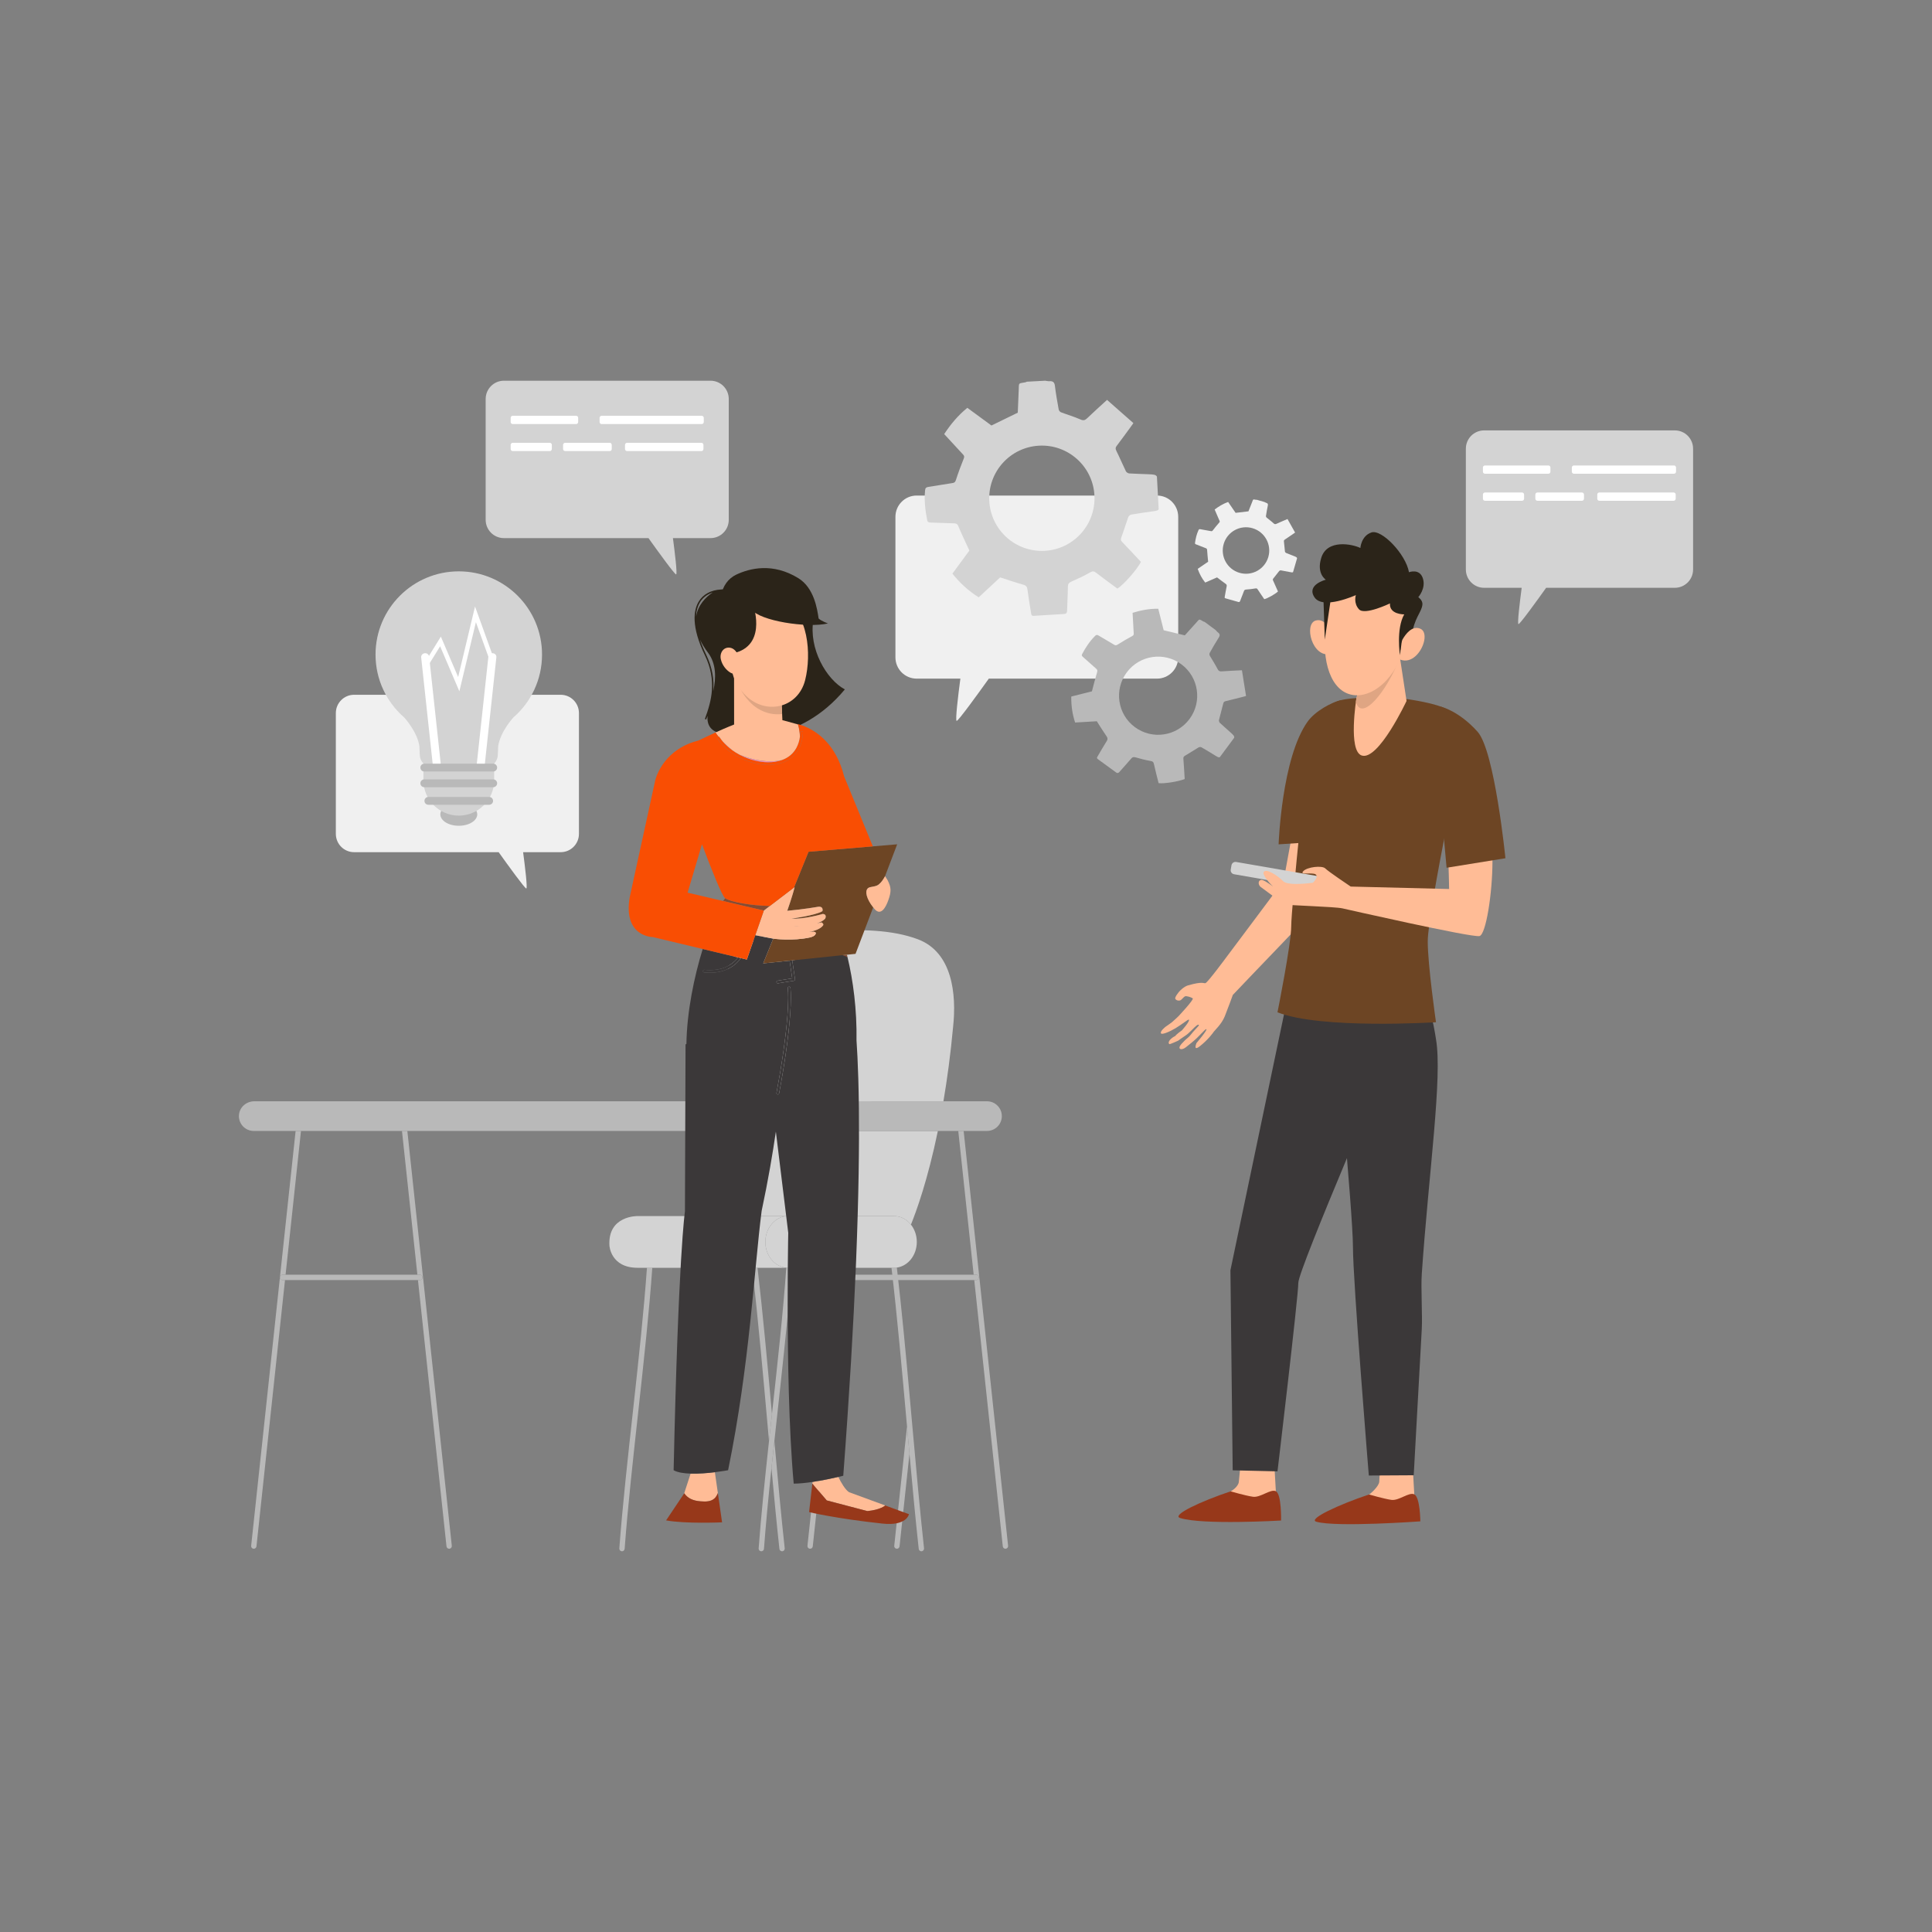 <?xml version="1.0" encoding="utf-8"?>
<svg xmlns="http://www.w3.org/2000/svg" height="360" id="SvgjsSvg1703" version="1.1" width="360">
  <rect width="100%" height="100%" fill="#808080" stroke="none"/>
  <defs id="SvgjsDefs1704"/>
  <g id="SvgjsG1705">
    <svg enable-background="new 0 0 800 800" height="360" id="Layer_1" version="1.1" viewBox="0 0 800 800" width="360" x="0" y="0">
      <path class="colorf0f0f0 svgShape" d="M232.175,287.692h-85.556c-4.172,0-7.554,3.394-7.554,7.58v50.015c0,4.186,3.382,7.58,7.554,7.58h59.865&#xA;		c3.849,5.389,10.826,15.039,11.442,15.039c0.577,0-0.534-9.115-1.316-15.039h15.565c4.172,0,7.554-3.394,7.554-7.58v-50.015&#xA;		C239.729,291.086,236.347,287.692,232.175,287.692z" fill="#f0f0f0"/>
      <path class="colord3d3d3 svgShape" d="M294.214,157.645h-85.556c-4.172,0-7.554,3.394-7.554,7.58v50.015c0,4.186,3.382,7.58,7.554,7.58h59.864&#xA;			c3.849,5.389,10.827,15.039,11.442,15.039c0.577,0-0.534-9.115-1.316-15.039h15.565c4.172,0,7.554-3.394,7.554-7.58v-50.015&#xA;			C301.768,161.039,298.386,157.645,294.214,157.645z" fill="#d3d3d3"/>
      <path class="colorfff svgShape" d="M238.553 175.593h-26.244c-.473 0-.857-.384-.857-.857v-1.712c0-.473.384-.857.857-.857h26.245c.473 0 .857.384.857.857v1.711C239.411 175.209 239.027 175.593 238.553 175.593zM227.646 186.781h-15.337c-.474 0-.857-.384-.857-.857v-1.711c0-.473.384-.857.857-.857h15.338c.474 0 .857.384.857.857v1.711C228.504 186.397 228.12 186.781 227.646 186.781zM252.453 186.781h-18.43c-.474 0-.857-.384-.857-.857v-1.711c0-.473.384-.857.857-.857h18.431c.474 0 .857.384.857.857v1.711C253.31 186.397 252.926 186.781 252.453 186.781zM290.426 186.781H259.66c-.474 0-.857-.384-.857-.857v-1.711c0-.473.384-.857.857-.857h30.767c.473 0 .857.384.857.857v1.711C291.284 186.397 290.9 186.781 290.426 186.781zM290.564 175.593h-41.43c-.474 0-.857-.384-.857-.857v-1.711c0-.474.384-.857.857-.857h41.43c.474 0 .857.384.857.857v1.711C291.42 175.209 291.037 175.593 290.564 175.593z" fill="#ffffff"/>
      <ellipse class="colorb9b9b9 svgShape" cx="189.972" cy="337.202" fill="#b9b9b9" rx="7.646" ry="4.735"/>
      <path class="colord3d3d3 svgShape" d="M189.972 236.583c19.04 0 34.474 15.435 34.474 34.474 0 10.403-4.608 19.729-11.894 26.05-.025.028-5.385 5.82-6.269 11.887l-.16 3.714c-.053 1.218-.53 2.378-1.35 3.28-.073.08-.148.157-.225.231h-29.15c-.077-.075-.153-.151-.225-.231-.82-.902-1.298-2.062-1.35-3.28l-.16-3.714c-.884-6.067-6.244-11.86-6.269-11.887-7.286-6.321-11.894-15.647-11.894-26.05C155.498 252.017 170.933 236.583 189.972 236.583zM189.972 337.731L189.972 337.731c8.09 0 14.648-6.558 14.648-14.648v-6.863h-29.297v6.863C175.324 331.173 181.882 337.731 189.972 337.731z" fill="#d3d3d3"/>
      <polygon class="colorfff svgShape" fill="#ffffff" points="190.215 286.252 197.065 257.618 203.077 274.273 204.84 273.688 196.7 251.139 189.711 280.357 182.552 263.609 175.922 274.337 177.527 275.248 182.247 267.611"/>
      <path class="colorfff svgShape" d="M198.849 317.817l.164.016c.866.086 1.64-.517 1.73-1.346l4.791-44.336c.09-.83-.54-1.572-1.405-1.658l-.164-.016c-.866-.086-1.64.517-1.73 1.347l-4.791 44.336C197.354 316.989 197.983 317.731 198.849 317.817zM180.995 317.825L180.995 317.825c-.911.09-1.726-.544-1.82-1.417l-4.774-44.178c-.094-.873.568-1.654 1.479-1.745l0 0c.911-.091 1.726.544 1.82 1.417l4.774 44.178C182.568 316.953 181.906 317.735 180.995 317.825z" fill="#ffffff"/>
      <path class="colorb9b9b9 svgShape" d="M175.693 319.463h28.541c.896 0 1.621-.726 1.621-1.621l0 0c0-.896-.726-1.621-1.621-1.621h-28.541c-.895 0-1.621.726-1.621 1.621v0C174.071 318.737 174.797 319.463 175.693 319.463zM175.693 325.965h28.541c.896 0 1.621-.726 1.621-1.622l0 0c0-.896-.726-1.621-1.621-1.621h-28.541c-.895 0-1.621.726-1.621 1.621v0C174.071 325.239 174.797 325.965 175.693 325.965zM177.381 333.24h25.164c.896 0 1.622-.726 1.622-1.621v0c0-.896-.726-1.621-1.621-1.621h-25.164c-.895 0-1.621.726-1.621 1.621v0C175.76 332.514 176.486 333.24 177.381 333.24z" fill="#b9b9b9"/>
      <g class="color000 svgShape" fill="#000000">
        <path class="colorf0f0f0 svgShape" d="M379.565,205.195h99.521c4.853,0,8.788,3.948,8.788,8.817v58.179c0,4.87-3.934,8.817-8.788,8.817H409.45&#xA;				c-4.477,6.268-12.594,17.493-13.31,17.493c-0.671,0,0.62-10.602,1.531-17.493h-18.106c-4.853,0-8.788-3.948-8.788-8.817v-58.179&#xA;				C370.778,209.142,374.712,205.195,379.565,205.195z" fill="#f0f0f0"/>
        <path class="colord3d3d3 svgShape" d="M475.597,196.371c-2.671-0.125-5.347-0.156-8.014-0.334c-0.487-0.033-1.162-0.464-1.373-0.896&#xA;			c-1.358-2.783-2.557-5.646-3.934-8.419c-0.401-0.807-0.472-1.315,0.089-2.051c1.975-2.591,3.879-5.236,5.808-7.863&#xA;			c0.313-0.426,0.61-0.863,1.14-1.613c-3.634-3.202-7.227-6.367-10.911-9.613c-2.913,2.675-5.6,5.064-8.184,7.559&#xA;			c-0.911,0.88-1.561,1.108-2.837,0.543c-2.607-1.155-5.373-1.945-8.043-2.964c-0.409-0.156-0.872-0.694-0.948-1.12&#xA;			c-0.586-3.253-1.179-6.511-1.566-9.792c-0.186-1.574-0.87-2.065-2.322-1.966c-0.558,0.038-1.13-0.125-1.695-0.197&#xA;			c-2.527,0.135-5.054,0.271-7.581,0.406c-0.268,0.098-0.529,0.243-0.806,0.287c-2.901,0.464-2.442,0.211-2.58,2.953&#xA;			c-0.169,3.341-0.282,6.684-0.401,9.586c-3.76,1.834-7.275,3.548-10.905,5.318c-3.221-2.364-6.588-4.835-9.976-7.321&#xA;			c-3.848,3.116-6.896,6.78-9.583,10.874c2.637,2.86,5.201,5.655,7.785,8.431c0.464,0.498,0.639,0.864,0.335,1.621&#xA;			c-1.19,2.964-2.306,5.964-3.289,9.003c-0.283,0.876-0.665,1.112-1.469,1.232c-3.319,0.498-6.626,1.073-9.943,1.584&#xA;			c-0.824,0.127-1.237,0.406-1.333,1.346c-0.428,4.215,0.048,8.349,0.882,12.469c0.165,0.815,0.663,0.909,1.367,0.93&#xA;			c3.258,0.096,6.515,0.271,9.773,0.344c0.939,0.021,1.372,0.268,1.768,1.223c1.37,3.3,2.933,6.521,4.542,10.034&#xA;			c-2.149,2.928-4.587,6.251-7.025,9.572c3.157,3.931,6.71,7.187,10.896,9.804c3.107-2.892,6.129-5.706,8.867-8.254&#xA;			c3.321,1.061,6.383,2.128,9.501,2.991c1.178,0.326,1.655,0.823,1.81,2.018c0.412,3.183,0.949,6.351,1.467,9.52&#xA;			c0.103,0.626,0.058,1.455,1.095,1.391c4.216-0.258,8.431-0.512,12.647-0.772c0.896-0.055,1.185-0.544,1.207-1.433&#xA;			c0.08-3.307,0.304-6.611,0.328-9.917c0.009-1.276,0.604-1.687,1.645-2.143c2.569-1.126,5.129-2.311,7.554-3.712&#xA;			c1.045-0.604,1.586-0.566,2.492,0.139c2.911,2.265,5.911,4.415,8.815,6.563c2.554-1.556,8.185-7.973,9.744-11.059&#xA;			c-2.566-2.735-5.132-5.528-7.774-8.247c-0.661-0.68-0.633-1.162-0.318-2.005c1.016-2.721,1.839-5.512,2.827-8.244&#xA;			c0.166-0.459,0.739-1.006,1.199-1.087c2.922-0.513,5.862-0.924,8.801-1.335c1.643-0.23,2.307-0.316,2.602-0.955l-0.721-13.452&#xA;			C478.56,196.517,477.758,196.472,475.597,196.371z M453.184,205.147c0.645,12.024-8.58,22.293-20.603,22.938l0,0&#xA;			c-12.024,0.645-22.293-8.579-22.938-20.603l0,0c-0.645-12.024,8.579-22.293,20.603-22.938l0,0&#xA;			C442.269,183.899,452.539,193.123,453.184,205.147L453.184,205.147z" fill="#d3d3d3"/>
        <path class="colorf0f0f0 svgShape" d="M535.8,230.255c-1.095-0.442-2.206-0.845-3.291-1.308c-0.198-0.085-0.417-0.363-0.441-0.574&#xA;			c-0.16-1.358-0.242-2.725-0.411-4.082c-0.049-0.395-0.005-0.617,0.336-0.841c1.201-0.792,2.38-1.616,3.567-2.429&#xA;			c0.193-0.132,0.38-0.27,0.71-0.506c-1.047-1.864-2.083-3.707-3.144-5.597c-1.604,0.69-3.072,1.293-4.513,1.956&#xA;			c-0.508,0.234-0.812,0.234-1.261-0.188c-0.918-0.861-1.955-1.594-2.919-2.408c-0.148-0.125-0.262-0.416-0.232-0.605&#xA;			c0.23-1.441,0.458-2.885,0.776-4.308c0.152-0.683-0.061-0.988-0.681-1.158c-0.238-0.066-0.453-0.217-0.678-0.329&#xA;			c-1.072-0.312-2.145-0.624-3.218-0.937c-0.126,0.002-0.256,0.024-0.378,0.002c-1.277-0.23-1.048-0.268-1.506,0.854&#xA;			c-0.558,1.367-1.092,2.744-1.565,3.936c-1.835,0.215-3.549,0.417-5.32,0.625c-0.997-1.455-2.04-2.976-3.089-4.506&#xA;			c-2.058,0.737-3.863,1.819-5.58,3.133c0.681,1.576,1.342,3.115,2.014,4.649c0.121,0.275,0.14,0.453-0.097,0.724&#xA;			c-0.928,1.062-1.831,2.149-2.684,3.271c-0.246,0.324-0.44,0.366-0.792,0.299c-1.455-0.277-2.917-0.52-4.374-0.791&#xA;			c-0.362-0.067-0.575-0.011-0.752,0.366c-0.793,1.694-1.198,3.486-1.452,5.324c-0.05,0.364,0.143,0.475,0.434,0.587&#xA;			c1.344,0.515,2.675,1.063,4.022,1.569c0.388,0.146,0.532,0.312,0.558,0.768c0.09,1.575,0.271,3.145,0.429,4.843&#xA;			c-1.323,0.907-2.823,1.935-4.324,2.964c0.742,2.099,1.747,3.974,3.11,5.674c1.716-0.752,3.386-1.483,4.899-2.146&#xA;			c1.229,0.927,2.349,1.818,3.522,2.632c0.443,0.308,0.569,0.584,0.46,1.105c-0.293,1.387-0.531,2.785-0.778,4.181&#xA;			c-0.049,0.276-0.188,0.615,0.253,0.739c1.794,0.508,3.588,1.017,5.383,1.524c0.381,0.108,0.573-0.054,0.712-0.421&#xA;			c0.516-1.366,1.091-2.71,1.584-4.084c0.19-0.53,0.498-0.615,0.998-0.653c1.235-0.094,2.475-0.215,3.689-0.445&#xA;			c0.524-0.099,0.743-0.004,1.018,0.422c0.882,1.368,1.819,2.702,2.715,4.021c1.291-0.276,4.574-2.128,5.674-3.186&#xA;			c-0.67-1.514-1.332-3.052-2.036-4.57c-0.176-0.38-0.094-0.577,0.16-0.882c0.82-0.985,1.57-2.029,2.381-3.023&#xA;			c0.136-0.167,0.455-0.311,0.658-0.278c1.292,0.212,2.577,0.47,3.862,0.728c0.718,0.144,1.007,0.205,1.224-0.018l1.662-5.71&#xA;			C537.014,230.749,536.686,230.613,535.8,230.255z M525.181,230.643c-1.486,5.104-6.827,8.037-11.931,6.552l0,0&#xA;			c-5.104-1.485-8.038-6.827-6.552-11.931l0,0c1.485-5.104,6.827-8.037,11.931-6.552l0,0&#xA;			C523.733,220.197,526.666,225.538,525.181,230.643L525.181,230.643z" fill="#f0f0f0"/>
        <path class="colorb9b9b9 svgShape" d="M509.538,303.289c-1.469-1.335-2.986-2.618-4.428-3.982c-0.263-0.249-0.445-0.815-0.362-1.162&#xA;			c0.539-2.235,1.207-4.44,1.731-6.678c0.152-0.651,0.352-0.975,1.021-1.131c2.356-0.549,4.697-1.161,7.042-1.752&#xA;			c0.38-0.096,0.757-0.205,1.415-0.384c-0.565-3.551-1.124-7.062-1.696-10.661c-2.932,0.153-5.599,0.249-8.258,0.454&#xA;			c-0.937,0.072-1.417-0.105-1.88-1.031c-0.945-1.893-2.154-3.654-3.2-5.5c-0.16-0.283-0.171-0.809-0.013-1.089&#xA;			c1.203-2.139,2.405-4.283,3.735-6.343c0.638-0.989,0.479-1.593-0.399-2.223c-0.337-0.242-0.587-0.606-0.877-0.915&#xA;			c-1.51-1.118-3.02-2.235-4.53-3.353c-0.2-0.071-0.417-0.111-0.597-0.217c-1.88-1.107-1.497-1.034-2.873,0.469&#xA;			c-1.677,1.832-3.323,3.691-4.763,5.295c-3.019-0.729-5.841-1.411-8.755-2.115c-0.725-2.876-1.483-5.882-2.245-8.907&#xA;			c-3.675-0.037-7.153,0.618-10.627,1.689c0.156,2.884,0.301,5.695,0.467,8.506c0.03,0.504-0.044,0.797-0.575,1.086&#xA;			c-2.083,1.133-4.14,2.322-6.14,3.595c-0.577,0.367-0.906,0.322-1.423,0.01c-2.134-1.285-4.299-2.52-6.439-3.797&#xA;			c-0.532-0.317-0.9-0.353-1.399,0.14c-2.238,2.209-3.922,4.8-5.393,7.551c-0.291,0.544-0.051,0.833,0.342,1.179&#xA;			c1.819,1.596,3.6,3.236,5.429,4.82c0.527,0.456,0.658,0.802,0.434,1.536c-0.777,2.537-1.407,5.118-2.147,7.89&#xA;			c-2.615,0.659-5.581,1.407-8.547,2.154c-0.053,3.743,0.439,7.286,1.597,10.763c3.145-0.185,6.206-0.366,8.977-0.529&#xA;			c1.398,2.178,2.646,4.236,4.021,6.205c0.52,0.744,0.558,1.254,0.081,2.011c-1.27,2.016-2.461,4.083-3.663,6.141&#xA;			c-0.238,0.407-0.655,0.86-0.032,1.314c2.534,1.846,5.067,3.695,7.601,5.541c0.539,0.392,0.935,0.249,1.368-0.249&#xA;			c1.61-1.854,3.301-3.639,4.879-5.519c0.609-0.726,1.144-0.679,1.955-0.448c2.003,0.571,4.028,1.104,6.078,1.449&#xA;			c0.884,0.149,1.175,0.427,1.36,1.258c0.595,2.673,1.294,5.322,1.94,7.925c2.197,0.318,8.455-0.691,10.806-1.719&#xA;			c-0.174-2.779-0.321-5.59-0.547-8.396c-0.057-0.702,0.188-0.964,0.766-1.298c1.868-1.076,3.659-2.284,5.517-3.38&#xA;			c0.312-0.184,0.899-0.226,1.2-0.055c1.914,1.088,3.791,2.244,5.667,3.399c1.049,0.646,1.47,0.91,1.941,0.685l5.95-8.038&#xA;			C511.164,304.774,510.727,304.369,509.538,303.289z M492.562,297.709c-5.318,7.185-15.454,8.698-22.638,3.38l0,0&#xA;			c-7.185-5.318-8.698-15.454-3.38-22.638l0,0c5.318-7.185,15.453-8.698,22.638-3.38l0,0&#xA;			C496.367,280.389,497.88,290.524,492.562,297.709L492.562,297.709z" fill="#b9b9b9"/>
      </g>
      <g class="color000 svgShape" fill="#000000">
        <path class="colord3d3d3 svgShape" d="M614.534,178.219h78.985c4.172,0,7.554,3.394,7.554,7.58v50.015c0,4.186-3.382,7.58-7.554,7.58h-53.294&#xA;			c-3.849,5.389-10.827,15.039-11.442,15.039c-0.577,0,0.534-9.115,1.316-15.039h-15.565c-4.172,0-7.554-3.394-7.554-7.58v-50.015&#xA;			C606.98,181.612,610.362,178.219,614.534,178.219z" fill="#d3d3d3"/>
        <path class="colorfff svgShape" d="M641.143 196.166h-26.244c-.473 0-.857-.384-.857-.857v-1.712c0-.473.384-.857.857-.857h26.245c.473 0 .857.384.857.857v1.711C642.001 195.783 641.617 196.166 641.143 196.166zM630.237 207.355h-15.337c-.474 0-.857-.384-.857-.857v-1.711c0-.473.384-.857.857-.857h15.338c.474 0 .857.384.857.857v1.711C631.094 206.971 630.71 207.355 630.237 207.355zM655.043 207.355h-18.43c-.474 0-.857-.384-.857-.857v-1.711c0-.473.384-.857.857-.857h18.431c.474 0 .857.384.857.857v1.711C655.901 206.971 655.517 207.355 655.043 207.355zM693.017 207.355h-30.766c-.474 0-.857-.384-.857-.857v-1.711c0-.473.384-.857.857-.857h30.767c.473 0 .857.384.857.857v1.711C693.874 206.971 693.49 207.355 693.017 207.355zM693.154 196.166h-41.43c-.474 0-.857-.384-.857-.857v-1.711c0-.474.384-.857.857-.857h41.43c.474 0 .857.384.857.857v1.711C694.011 195.783 693.627 196.166 693.154 196.166z" fill="#ffffff"/>
      </g>
      <g class="color000 svgShape" fill="#000000">
        <path class="colorffbc96 svgShape" d="M491.918 408.03c6.29-1.812 6.459-.691 7.257-.945.943-.301 8.552-10.607 8.552-10.607s22.647-30.209 23.807-31.888l7.142-39.09 21.456-.17c0 0-8.963 42.214-9.84 44.304-.877 2.09-36.767 38.988-39.808 42.346 0 0-1.966 5.454-3.32 8.827-1.355 3.374-4.255 5.84-4.793 6.719-.079.13-2.06 2.937-5.515 5.671-2.978 2.356-1.404-1.312-1.404-1.312s4.609-5.407 4.069-5.729c-.416-.248-2.738 2.866-6.001 5.509-.839.68-1.67 1.347-2.439 1.954-2.018 1.593-3.729.746-1.924-1.275.638-.714 1.728-1.871 2.638-2.577.982-.763 1.599-1.797 2.311-2.571 1.413-1.537 2.465-2.637 2.362-2.666-.134-.037-.096-.555-1.013.137-1.102.832-2.987 3.143-4.718 4.236-.982.619-2.939 2.043-2.939 2.043s-3.429 1.574-3.611 1.4c-.987-.939.976-2.686 2.441-3.347.661-.908 2.77-2.345 2.77-2.345s3.496-3.901 2.883-4.445c-.261-.232-2.727 1.883-5.518 3.555-2.592 1.552-5.515 2.683-5.962 2.2-.756-.819 1.902-2.859 1.902-2.859s1.951-1.325 2.559-1.816c.713-.576 2.695-2.474 2.695-2.474s6.55-6.949 5.929-7.419c-.621-.471-2.652-1.108-3.227-.828-.574.278-1.294 1.354-1.869 1.633-.574.279-1.62.14-2.098-.554-.478-.694 1.657-3.128 1.657-3.128S490.102 408.553 491.918 408.03zM527.542 604.133c0 0 .763 13.487.768 13.515.28 1.712 1.385 5.943 1.385 7.499 0 5.848-26.019-4.964-20.188-7.556.528-.234 3.293-2.009 3.466-3.999.268-3.067.946-9.271.946-9.271L527.542 604.133z" fill="#ffbc96"/>
        <path class="color97381a svgShape" d="M509.573,617.536c0,0,6.109,1.789,9.238,2.236c3.129,0.447,7.253-3.318,9.466-2.301&#xA;			c2.436,1.12,2.189,12.144,2.189,12.144s-32.608,1.922-41.819-1.046C484.997,627.393,497.084,621.702,509.573,617.536z" fill="#97381a"/>
        <path class="colorffbc96 svgShape" d="M584.866,605.427c0,0,0.763,13.487,0.768,13.515c0.28,1.712,1.386,5.943,1.386,7.499&#xA;			c0,5.848-26.019-4.964-20.188-7.555c0.528-0.235,4.113-3.333,4.287-5.323c0.267-3.067,0.126-7.946,0.126-7.946L584.866,605.427z" fill="#ffbc96"/>
        <path class="color97381a svgShape" d="M566.897,618.83c0,0,6.108,1.789,9.237,2.236c3.129,0.447,7.254-3.318,9.466-2.302&#xA;			c2.436,1.12,2.533,11.197,2.533,11.197s-34.861,2.527-43.057,0.155C541.394,629.05,554.408,622.997,566.897,618.83z" fill="#97381a"/>
        <path class="color3b3839 svgShape" d="M543.634,410.737l-11,4.745l-23.139,110.503l0.938,82.841l18.549,0.431c0,0,8.628-72.464,8.628-78.08&#xA;			c0-5.616,39.962-98.275,39.962-98.275L543.634,410.737z" fill="#3b3839"/>
        <path class="color3b3839 svgShape" d="M552.124,416.818c0,0,8.104,85.139,8.104,99.491c0,14.352,6.571,94.675,6.571,94.675l18.594-0.108&#xA;			c0,0,1.341-24.483,3.335-60.502c0.312-5.641-0.402-17.023,0-22.863c2.892-42.003,8.613-81.544,5.881-97.217&#xA;			c-0.44-2.523-1.266-9.12-2.875-10.785C579.557,406.912,552.124,416.818,552.124,416.818z" fill="#3b3839"/>
        <path class="color6d4524 svgShape" d="M529.444,349.626l22.499-1.507c0,0,1.11-20.111,1.11-29.705c0-11.639,3.547-28.799,2.16-28.476&#xA;			c-3.892,0.905-10.612,4.489-13.732,8.834C530.684,313.811,529.444,349.626,529.444,349.626z" fill="#6d4524"/>
        <path class="color6d4524 svgShape" d="M582.749,289.493c0,0,12.83,1.784,16.207,4.264c3.804,2.793,8.024,9.042,8.024,9.042&#xA;			s-15.752,74.461-15.78,86.991c-0.022,9.694,3.411,33.496,3.411,33.496s-47.602,3.005-65.631-4.112c0,0,5.693-28.308,5.693-35.741&#xA;			s6.81-75.026,8.36-79.746c1.406-4.283,3.976-11.979,12.674-13.877C564.404,287.912,582.749,289.493,582.749,289.493z" fill="#6d4524"/>
        <path class="colorffbc96 svgShape" d="M579.246,269.446l3.176,20.793c0,0-11.598,24.758-18.522,22.611c-5.809-1.801-2.235-23.708-2.235-23.708&#xA;			s3.166-11.764,2.217-17.651C562.932,265.603,579.246,269.446,579.246,269.446z" fill="#ffbc96"/>
        <path class="colord3d3d3 svgShape" d="M550.031,365.235l-0.308,1.775c-0.158,0.914-1.027,1.526-1.94,1.368l-36.794-6.373&#xA;			c-0.913-0.158-1.526-1.027-1.367-1.94l0.308-1.776c0.158-0.913,1.027-1.526,1.94-1.368l36.794,6.372&#xA;			C549.577,363.453,550.189,364.322,550.031,365.235z" fill="#d3d3d3"/>
        <path class="colorffbc96 svgShape" d="M602.191,299.081c-4.317-0.125-8.135,28.349-5.399,31.158c2.737,2.809,3.259,37.88,3.259,37.88l-40.724-1.012&#xA;			l-0.005,0.014c-0.794-0.533-9.326-6.262-10.546-7.515c-1.28-1.314-7.497-0.657-9.143,1.149c-1.646,1.807,3.657,0.329,5.12,1.314&#xA;			c1.463,0.985-1.097,3.449-1.097,3.449s-10.321,1.498-12.332-0.637c-2.012-2.135-7.387-5.749-8.118-3.614&#xA;			c-0.377,1.102,2.395,4.44,3.956,5.84c-1.949-1.459-4.282-3.008-5.082-2.739c-1.463,0.493-0.853,2.354-0.061,2.901&#xA;			c0.792,0.547,8.985,6.803,10.265,7.241c1.25,0.428,20.307,0.898,23.599,1.628c0,0,53.704,12.229,56.757,11.466&#xA;			c2.679-0.67,5.357-17.859,5.357-31.026C617.997,343.411,615.681,299.472,602.191,299.081z" fill="#ffbc96"/>
        <path class="color6d4524 svgShape" d="M596.591,292.586c0,0,7.512,1.73,15.273,10.45c7.058,7.93,11.504,52.341,11.504,52.341l-24.368,3.94&#xA;			l-1.946-21.483l-6.511-9.827L596.591,292.586z" fill="#6d4524"/>
        <path class="colorffbc96 svgShape" d="M552.023,264.328c0,0-2.031-8.693-7.145-7.397c-5.113,1.296-1.6,15.748,6.245,13.87L552.023,264.328z" fill="#ffbc96"/>
        <path class="colordfa583 svgShape" d="M579.67,272.223l-0.424-2.777c0,0-16.314-3.842-15.364,2.045c0.95,5.887-2.217,17.651-2.217,17.651&#xA;			s-0.086,0.526-0.209,1.42C563.616,299.149,574.236,286.629,579.67,272.223z" fill="#dfa583"/>
        <path class="colorffbc96 svgShape" d="M549.076,258.848c-2.092,15.049,2.05,27.614,11.218,28.945c9.168,1.331,19.891-9.078,21.983-24.127&#xA;			c2.092-15.049-3.644-28.327-12.813-29.657c-6.187-0.898-13.708,3.99-17.709,11.813&#xA;			C549.827,249.592,549.756,253.954,549.076,258.848z" fill="#ffbc96"/>
        <path class="color2b2419 svgShape" d="M575.553,249.86c0,0-10.427,5.043-12.816,2.451c-2.389-2.592-1.309-5.892-1.309-5.892&#xA;			s-13.554,6.189-17.102,0.948c-3.549-5.242,4.678-7.321,4.678-7.321s-3.958-2.443-1.911-9.006&#xA;			c2.379-7.897,12.844-5.774,16.209-4.129c0,0,0.313-4.95,4.535-6.426c4.222-1.476,14.237,8.881,15.6,16.463&#xA;			c0,0,4.353-1.702,5.735,2.509c1.382,4.211-1.888,7.812-1.888,7.812s1.868,1.273,1.711,3.034&#xA;			c-0.296,3.301-3.545,5.618-4.379,13.074c0,0-4.299,1.669-4.93,7.914c0,0-1.658-10.84,1.771-16.887&#xA;			C581.456,254.403,575.232,254.505,575.553,249.86z" fill="#2b2419"/>
        <path class="colorffbc96 svgShape" d="M579.668,273.078c4.942,2.035,9.195-3.368,10.068-7.81c0.437-2.24,0.015-4.231-1.601-4.93&#xA;			c-3.416-1.452-6.126,2.237-7.429,4.533C580.153,265.833,579.668,273.078,579.668,273.078z" fill="#ffbc96"/>
        <polygon class="color2b2419 svgShape" fill="#2b2419" points="548.037 248.686 548.565 264.869 551.238 246.871"/>
      </g>
      <g class="color000 svgShape" fill="#000000">
        <path d="M118.251,527.833h54.577l-6.367-59.412c-0.004-0.041,0.011-0.078,0.011-0.119h-41.866&#xA;			c0,0.041,0.016,0.078,0.011,0.119L118.251,527.833z" fill="none"/>
        <path class="colorb9b9b9 svgShape" d="M115.916 528.938c0-.61.495-1.105 1.105-1.105h1.229l6.367-59.412c.004-.041-.011-.078-.011-.119h-2.199L104 640.083c-.066.607.374 1.152.981 1.216.606.066 1.151-.374 1.216-.981l11.817-110.275h-.992C116.411 530.043 115.916 529.549 115.916 528.938zM166.461 468.421l6.367 59.412h1.017c.611 0 1.105.495 1.105 1.105 0 .611-.494 1.105-1.105 1.105h-.78l11.817 110.275c.065.607.61 1.047 1.216.981.607-.065 1.046-.609.981-1.216l-18.408-171.78h-2.199C166.472 468.344 166.457 468.381 166.461 468.421zM370.285 640.083c-.065.607.374 1.152.98 1.216.606.066 1.152-.374 1.217-.981l4.111-38.378c-.337-3.736-.674-7.504-1.013-11.284L370.285 640.083zM256.448 641.168c-.046.609.411 1.139 1.02 1.184.608.045 1.139-.412 1.184-1.021 2.596-34.899 8.911-80.353 11.449-116.366h-2.216C265.351 560.837 259.051 606.211 256.448 641.168zM322.737 641.37c.066.607.612 1.044 1.218.978.607-.066 1.045-.611.979-1.217-1.485-13.597-2.881-28.792-4.283-44.404-.41 3.771-.812 7.518-1.202 11.226C320.52 619.665 321.602 630.98 322.737 641.37zM313.679 524.965h-2.225c2.575 21.879 4.783 47.299 6.976 71.741.403-3.7.811-7.422 1.221-11.153C317.782 564.68 315.863 543.567 313.679 524.965z" fill="#b9b9b9"/>
        <path class="colorb9b9b9 svgShape" d="M325.582 524.923c-1.311 18.581-3.635 39.715-5.932 60.63-.41 3.731-.818 7.453-1.221 11.153-1.696 15.617-3.274 30.832-4.288 44.462-.046.609.411 1.139 1.019 1.184.609.045 1.139-.412 1.184-1.021.771-10.367 1.872-21.671 3.103-33.379.389-3.707.792-7.454 1.202-11.226 2.654-24.412 5.599-49.837 7.144-71.761h-1.482C326.067 524.965 325.824 524.944 325.582 524.923zM371.363 524.88c-.37.052-.745.086-1.127.086h-1.089c2.363 20.078 4.417 43.14 6.434 65.691.339 3.78.677 7.548 1.013 11.284 1.253 13.846 2.509 27.271 3.835 39.43.067.607.612 1.044 1.219.978.606-.066 1.045-.611.978-1.217-1.674-15.349-3.238-32.733-4.824-50.454-.336-3.756-.673-7.524-1.012-11.294C375.09 560.515 373.336 541.672 371.363 524.88z" fill="#b9b9b9"/>
        <path class="colord3d3d3 svgShape" d="M332.316 462.7l29.063-6.682h29.277c1.549-9.118 2.944-19.387 4.007-30.846 1.444-13.368-.241-30.869-14.63-36.256-10.657-3.991-24.005-4.154-35.246-3.357-15.084 1.069-34.794-1.948-42.301 12.88-6.769 13.372-5.328 42.622-3.606 60.149h27.911C326.79 458.588 332.054 458.754 332.316 462.7zM325.316 503.612c.328-.04.66-.061.997-.061h43.923c2.765 0 5.243 1.368 6.961 3.534 2.256-5.538 6.934-18.401 11.152-38.782h-26.97-60.824c1.129 10.842 2.68 24.38 4.499 35.247h19.265C324.657 503.55 324.988 503.572 325.316 503.612z" fill="#d3d3d3"/>
        <path class="colord3d3d3 svgShape" d="M324.319,524.965c0.337,0,0.669-0.023,0.997-0.061c-4.719-0.569-8.397-5.118-8.397-10.647&#xA;			c0-5.529,3.679-10.078,8.397-10.645c-0.328-0.04-0.659-0.061-0.997-0.061h-19.265h-41.039c0,0-12.396-0.288-11.661,12.235&#xA;			c0,0,0.484,9.18,11.661,9.18h3.871h2.216h41.352h2.225H324.319z" fill="#d3d3d3"/>
        <path class="colord3d3d3 svgShape" d="M371.363,524.88c4.656-0.634,8.268-5.144,8.268-10.623c0-2.763-0.926-5.272-2.434-7.172&#xA;			c-1.718-2.166-4.196-3.534-6.961-3.534h-43.923c-0.337,0-0.669,0.022-0.997,0.061c-4.719,0.568-8.397,5.116-8.397,10.645&#xA;			c0,5.529,3.679,10.078,8.397,10.647c0.088,0.009,0.178,0.01,0.266,0.019c0.241,0.021,0.484,0.042,0.73,0.042h1.482h41.352h1.089&#xA;			C370.618,524.965,370.993,524.931,371.363,524.88z" fill="#d3d3d3"/>
        <path class="colorb9b9b9 svgShape" d="M174.95,528.938c0-0.61-0.494-1.105-1.105-1.105h-1.017h-54.577h-1.229c-0.61,0-1.105,0.495-1.105,1.105&#xA;			c0,0.611,0.495,1.105,1.105,1.105h0.992h55.051h0.78C174.456,530.043,174.95,529.549,174.95,528.938z" fill="#b9b9b9"/>
        <path d="M348.601,527.833h54.577l-6.367-59.412c-0.004-0.041,0.011-0.078,0.011-0.119h-41.866&#xA;				c0,0.041,0.016,0.078,0.011,0.119L348.601,527.833z" fill="none"/>
        <path class="colorb9b9b9 svgShape" d="M346.267 528.938c0-.61.495-1.105 1.105-1.105h1.229l6.367-59.412c.004-.041-.011-.078-.011-.119h-2.199l-18.407 171.78c-.066.607.374 1.152.981 1.216.607.066 1.151-.374 1.216-.981l11.817-110.275h-.992C346.761 530.043 346.267 529.549 346.267 528.938zM396.811 468.421l6.367 59.412h1.017c.611 0 1.105.495 1.105 1.105 0 .611-.494 1.105-1.105 1.105h-.78l11.817 110.275c.065.607.61 1.047 1.216.981.607-.065 1.046-.609.981-1.216l-18.408-171.78h-2.199C396.823 468.344 396.807 468.381 396.811 468.421z" fill="#b9b9b9"/>
        <path class="colorb9b9b9 svgShape" d="M405.3 528.938c0-.61-.494-1.105-1.105-1.105h-1.017-54.577-1.229c-.61 0-1.105.495-1.105 1.105 0 .611.495 1.105 1.105 1.105h.992 55.051.78C404.806 530.043 405.3 529.549 405.3 528.938zM414.837 462.16c0-3.392-2.75-6.142-6.142-6.142h-76.378-19.938-31.233-24.107-31.445-30.156H105.28c-3.272 0-6.128 2.469-6.34 5.734-.231 3.577 2.601 6.551 6.129 6.551h17.338 2.199 41.866 2.199 131.884 108.139C412.087 468.303 414.837 465.553 414.837 462.16L414.837 462.16z" fill="#b9b9b9"/>
      </g>
      <g class="color000 svgShape" fill="#000000">
        <path class="color2b2419 svgShape" d="M292.116,297.893c0.05,0.02,0.102,0.025,0.151,0.017c0.101-0.016,0.191-0.087,0.229-0.194&#xA;			c0.152-0.414,0.302-0.833,0.452-1.256c-0.218,3.989,1.439,6.159,5.378,7.276c8.211,2.328,32.547,4.548,51.508-18.266&#xA;			c-7.645-4.096-15.052-16.915-13.024-28.799c-13.61-11.953-31.859-10.616-31.859-10.616s-2.299-2.461-6.332-1.972&#xA;			c-4.244,0.227-7.557,2.027-9.372,5.141c-2.001,3.432-3.165,10.058,2.641,22.135c5.053,10.507,2.679,19.001,0.057,26.139&#xA;			C291.888,297.656,291.964,297.833,292.116,297.893z M295.128,245.329c-2.869,1.848-6.145,5.216-6.907,10.033&#xA;			c0.098-2.569,0.74-4.464,1.531-5.82C290.925,247.53,292.782,246.104,295.128,245.329z M295.348,286.158&#xA;			c0.371-4.532-0.262-9.521-2.932-15.073c-1.096-2.279-1.935-4.353-2.57-6.246c0.798,1.711,1.882,3.518,3.327,5.428&#xA;			C296.634,274.838,296.54,280.765,295.348,286.158z" fill="#2b2419"/>
        <path d="M300.288,371.951c-0.274,0.322-0.561,0.714-0.853,1.137l-14.708-3.451l5.949-20.027&#xA;			C294.372,359.394,298.995,371.148,300.288,371.951z" fill="none"/>
        <path class="colorffbc96 svgShape" d="M296.014,609.615l2.981,20.755l-1.74-12.121c-0.332,0.839-0.751,1.613-1.354,2.177&#xA;			c-1.577,1.474-3.746,1.386-5.775,1.247c-3.324-0.228-5.477-1.389-6.804-3.346l-0.022,0.063l2.665-8.195&#xA;			C289.329,610.3,293.054,609.979,296.014,609.615z" fill="#ffbc96"/>
        <path class="color97381a svgShape" d="M290.126,621.673c2.028,0.139,4.198,0.227,5.775-1.247c0.603-0.564,1.022-1.338,1.354-2.177l1.74,12.121&#xA;			c0,0-15.374,0.672-23.178-0.816l7.485-11.163l0.022-0.063C284.65,620.284,286.802,621.445,290.126,621.673z" fill="#97381a"/>
        <path class="colorffbc96 svgShape" d="M351.555,617.877l15.005,5.509c-0.003,0.003-1.821,1.773-7.394,2.323L342.35,621.3l-5.977-6.961&#xA;			l-1.348,11.791l1.427-12.49c4.18-0.624,8.303-1.519,10.677-2.07C348.3,613.936,349.969,616.833,351.555,617.877z" fill="#ffbc96"/>
        <path class="color97381a svgShape" d="M342.35,621.3l16.816,4.409c5.573-0.549,7.39-2.319,7.394-2.323v-0.001l9.815,3.603&#xA;			c0,0-0.842,4.986-10.957,3.899c-19.489-2.095-30.393-4.757-30.393-4.757l1.348-11.791L342.35,621.3z" fill="#97381a"/>
        <path class="color3b3839 svgShape" d="M303.526 399.982c-2.364 1.688-5.477 2.807-9.489 2.804-.785 0-1.603-.042-2.458-.13-.303-.031-.522-.301-.491-.604.031-.302.301-.522.604-.491.82.084 1.6.125 2.345.125 3.812-.002 6.667-1.046 8.851-2.6 1.073-.764 1.97-1.664 2.744-2.624l1.184.282C305.922 397.929 304.843 399.043 303.526 399.982zM329.202 405.488c.044.297-.16.574-.456.623l-6.589 1.057c-.3.048-.58-.156-.629-.456-.049-.3.155-.582.455-.63l6.054-.971-1.071-7.321 1.095-.113L329.202 405.488z" fill="#3b3839"/>
        <path class="color834c34 svgShape" d="M350.637 396.268l-.126.011c-.112.009-.282.017-.499.017-.689 0-1.852-.096-3.183-.557l3.864-.399c.083.32.164.64.244.962-.084-.032-.173-.052-.267-.038L350.637 396.268zM316.303 377.045l-16.868-3.957c.293-.423.58-.815.853-1.137 2.683 1.667 10.368 2.946 18.49 3.205L316.303 377.045 316.303 377.045z" fill="#834c34"/>
        <path class="color3b3839 svgShape" d="M346.027,394.476l-17.967,3.201l1.143,7.811c0.044,0.297-0.16,0.574-0.456,0.623l-6.589,1.057&#xA;				c-0.3,0.048-0.58-0.156-0.629-0.456c-0.049-0.3,0.155-0.582,0.455-0.63l6.054-0.971l-1.071-7.321l-10.936,1.128l4.163-10.249&#xA;				c-0.004,0-0.023-0.003-0.023-0.003l-7.395-1.403l-0.003-0.064l-3.522,10.127l-2.435-0.582c-0.893,1.184-1.972,2.298-3.29,3.237&#xA;				c-2.364,1.688-5.477,2.807-9.489,2.804c-0.785,0-1.603-0.042-2.458-0.13c-0.303-0.031-0.522-0.301-0.491-0.604&#xA;				c0.031-0.302,0.301-0.522,0.604-0.491c0.82,0.084,1.6,0.125,2.345,0.125c3.812-0.002,6.667-1.046,8.851-2.6&#xA;				c1.073-0.764,1.97-1.664,2.744-2.624l-14.65-3.502c-3.584,11.579-6.547,26.017-6.751,39.301c-0.232,0.138-0.36,0.218-0.36,0.218&#xA;				l-0.25,69.134c0,0-2.733,17.957-4.685,107.179c1.635,0.923,4.204,1.313,7.03,1.403c3.363,0.105,7.088-0.216,10.048-0.58&#xA;				c3.181-0.389,5.477-0.823,5.477-0.823c8.964-43.682,10.811-83.508,13.866-107.169c0.021-0.135,0.028-0.214,0.028-0.214&#xA;				c2.712-12.754,4.597-23.958,5.886-32.84l5.129,41.932c0,0-0.469,22.283-0.114,48.716c0.075,5.653,0.189,11.496,0.353,17.352&#xA;				c0.369,13.203,0.995,26.471,2.02,37.769c2.303,0,5.06-0.293,7.793-0.699c4.18-0.624,8.303-1.519,10.677-2.07&#xA;				c1.277-0.296,2.05-0.493,2.05-0.493c2.598-34.353,4.236-62.972,5.221-86.679c0.031-0.742,0.06-1.47,0.09-2.2&#xA;				c1.104-27.367,1.328-48.043,1.158-63.313c-0.05-4.54-0.133-8.609-0.241-12.229c-0.199-6.747-0.474-11.946-0.742-15.827&#xA;				c0.2-12.755-1.4-24.849-3.727-34.528 M321.529,452.555c2.154-11.339,3.835-22.923,4.517-31.866&#xA;				c0.214-2.811,0.332-5.369,0.332-7.566c0-1.499-0.053-2.833-0.165-3.969c-0.029-0.302,0.192-0.571,0.494-0.601&#xA;				c0.302-0.029,0.571,0.192,0.601,0.494c0.116,1.183,0.17,2.55,0.17,4.075c0,2.073-0.105,4.456-0.293,7.053&#xA;				c-0.655,9.093-2.369,20.952-4.575,32.584c-0.056,0.299-0.344,0.494-0.642,0.438C321.668,453.142,321.472,452.854,321.529,452.555&#xA;				z" fill="#3b3839"/>
        <path class="color3b3839 svgShape" d="M322.61,452.761c-0.056,0.299-0.344,0.494-0.642,0.438c-0.299-0.057-0.495-0.345-0.438-0.643&#xA;			c2.154-11.339,3.835-22.923,4.517-31.866c0.214-2.811,0.332-5.369,0.332-7.566c0-1.499-0.053-2.833-0.165-3.969&#xA;			c-0.029-0.302,0.192-0.571,0.494-0.601c0.302-0.029,0.571,0.192,0.601,0.494c0.116,1.183,0.17,2.55,0.17,4.075&#xA;			c0,2.073-0.105,4.456-0.293,7.053C326.529,429.27,324.815,441.129,322.61,452.761z" fill="#3b3839"/>
        <path class="colorf94e03 svgShape" d="M297.937,305.208c0.427,0.667,0.919,1.307,1.449,1.927c1.096,1.282,2.393,2.454,3.832,3.493&#xA;			c0.947,0.684,1.952,1.306,3.001,1.865c0.164,0.088,0.326,0.182,0.492,0.266c3.619,1.834,7.688,2.881,11.441,2.88&#xA;			c2.002,0,3.904-0.308,5.613-0.93c1.28-0.466,2.457-1.103,3.471-1.947c2.046-1.704,3.502-4.213,3.993-7.746&#xA;			c0.077-0.555,0.134-1.128,0.164-1.734c0.014-0.303,0.27-0.538,0.574-0.524c0.304,0.014,0.538,0.27,0.525,0.574&#xA;			c-0.207,4.701-1.925,8.1-4.552,10.277c-2.624,2.179-6.101,3.131-9.786,3.131c-3.956-0.001-8.172-1.093-11.938-2.998&#xA;			c-3.764-1.908-7.079-4.631-9.203-7.938c-0.163-0.256-0.089-0.595,0.167-0.76c0.089-0.058,0.189-0.077,0.289-0.077&#xA;			C297.65,304.962,297.83,305.042,297.937,305.208z" fill="#f94e03"/>
        <path class="colorf0eeee svgShape" d="M331.121,383.578c-1.038,0.104-1.982,0.149-2.688,0.082C328.433,383.66,329.539,383.677,331.121,383.578z" fill="#f0eeee"/>
        <path class="color6d4524 svgShape" d="M344.664,395.963l-16.605,1.714l-1.095,0.113l-10.936,1.128l4.163-10.249&#xA;			c0.255,0.037,7.874,1.119,15.29-0.513c0,0,1.914-0.441,2.234-1.396c0,0,0.911-1.501-2.872-0.772l-0.056,0.007&#xA;			c2.486-0.507,5.036-1.357,6.004-2.779c0,0,0.587-0.537-0.627-1.287c0,0-0.773,0.188-1.933,0.438&#xA;			c1.405-0.468,2.647-1.102,3.452-1.967c0,0,0.963-1.802-1.008-1.951c0,0-7.319,2.2-12.962,1.956c0,0,9.952-1.33,12.842-3.128&#xA;			c0,0,0.618-2.04-1.738-1.803c0,0-5.99,1.063-12.831,1.664c0,0,2.321-6.557,3.05-9.817l-0.248,0.189l6.017-14.807l10.281-0.866&#xA;			l16.341-1.375l10.067-0.847l-5.008,13.176l-0.016,0.043c-0.723,1.325-1.496,2.523-2.659,3.446&#xA;			c-1.331,1.057-3.561,0.737-4.421,1.506c-1.403,1.259-0.532,4.531,2.183,7.933l-7.316,19.253l-3.564,0.368l-3.864,0.399&#xA;			L344.664,395.963z" fill="#6d4524"/>
        <path class="colorffbc96 svgShape" d="M303.96 279.176l.023 20.831c-1.106.434-2.694 1.077-4.593 1.902-.965.419-2.008.885-3.112 1.396.339.545.745 1.102 1.188 1.659.184-.003.364.077.471.243.427.667.919 1.307 1.449 1.927 1.306 1.35 2.697 2.585 3.832 3.493.947.684 1.952 1.306 3.001 1.865 5.715 2.418 12.485 3.519 17.545 2.216 1.28-.466 2.457-1.103 3.471-1.947 2.046-1.704 3.502-4.213 3.993-7.746-.018-1.495-.257-3.168-.77-5.049-.335-.092-.656-.178-.976-.264-5.502-1.464-4.741-1.38-5.502-1.464l-.811-17.515M316.303 377.045l-3.531 10.155.003.064 7.395 1.403c0 0 .019.003.023.003.255.037 7.874 1.119 15.29-.513 0 0 1.914-.441 2.234-1.396 0 0 .911-1.501-2.872-.772l-.056.007c2.486-.507 5.036-1.357 6.004-2.779 0 0 .587-.537-.627-1.287 0 0-.773.188-1.933.438 1.405-.468 2.647-1.102 3.452-1.967 0 0 .963-1.802-1.008-1.951 0 0-7.319 2.2-12.962 1.956 0 0 9.952-1.33 12.842-3.128 0 0 .618-2.04-1.738-1.803 0 0-5.99 1.063-12.831 1.664 0 0 2.321-6.557 3.05-9.817l-.248.189-10.011 7.645L316.303 377.045zM328.433 383.66c0 0 1.106.017 2.688-.082C330.083 383.682 329.139 383.727 328.433 383.66zM363.812 366.281c1.163-.922 1.936-2.121 2.659-3.446.007-.011.015-.022.021-.034l1.019 1.617c1.551 3.031 1.641 4.705.279 8.461-.92 2.542-2.939 6.67-5.676 3.515-.195-.226-.358-.45-.538-.673-2.715-3.402-3.586-6.674-2.183-7.933C360.25 367.018 362.48 367.338 363.812 366.281z" fill="#ffbc96"/>
        <path class="colorf08faf svgShape" d="M366.491 362.801c-.006.012-.014.023-.021.034l.016-.043L366.491 362.801zM299.386 307.134c1.306 1.35 2.697 2.585 3.832 3.493C301.779 309.589 300.482 308.417 299.386 307.134zM306.71 312.758c-.166-.084-.327-.178-.492-.266 5.715 2.418 12.485 3.519 17.545 2.216-1.709.622-3.61.93-5.613.93C314.399 315.639 310.329 314.591 306.71 312.758z" fill="#f08faf"/>
        <path class="colorf94e03 svgShape" d="M260.753,371.5l10.563-48.359c0,0,2.476-11.54,15.888-15.928c0.653-0.214,1.325-0.417,2.032-0.595&#xA;				l5.693-2.678l1.124-0.529l0.226-0.106v0.001c0.339,0.545,0.745,1.102,1.188,1.659c-0.1,0.001-0.2,0.02-0.289,0.077&#xA;				c-0.256,0.165-0.33,0.504-0.167,0.76c2.124,3.307,5.44,6.03,9.203,7.938c3.765,1.905,7.982,2.997,11.938,2.998&#xA;				c3.685,0,7.162-0.952,9.786-3.131c2.628-2.177,4.346-5.576,4.552-10.277c0.013-0.304-0.221-0.561-0.525-0.574&#xA;				c-0.303-0.014-0.56,0.221-0.574,0.524c-0.029,0.606-0.087,1.18-0.164,1.734c-0.018-1.495-0.257-3.168-0.77-5.049&#xA;				c-0.335-0.092-0.656-0.178-0.976-0.264l0,0c0,0,0.353,0.047,0.959,0.194c-0.006-0.024-0.01-0.047-0.017-0.072l2.95,0.979&#xA;				c0,0,0.032,0.037,0.084,0.099c4.83,2.018,12.745,7.273,16.083,20.588l11.889,28.973l-16.341,1.375l-10.281,0.866l-6.017,14.807&#xA;				l-10.011,7.645c-8.121-0.258-15.807-1.538-18.49-3.205c-1.294-0.803-5.916-12.558-9.612-22.341l-5.949,20.027l14.708,3.451&#xA;				l16.868,3.957l0,0l-3.531,10.155l-3.522,10.127l-2.435-0.582l-1.184-0.282l-14.65-3.502l-20.632-4.932&#xA;				C270.35,388.029,257.92,388.029,260.753,371.5z" fill="#f94e03"/>
        <path class="colordfa583 svgShape" d="M323.859,295.657c-4.598,0.583-9.633-0.999-13.521-5.125c-3.398-3.606-4.725-6.8-5.345-11.273l18.174,1.465&#xA;			L323.859,295.657z" fill="#dfa583"/>
        <path class="colorffbc96 svgShape" d="M302.001,264.111c0.454,11.862,0.402,16.893,6.034,23.102c8.471,9.34,22.393,6.167,25.359-5.597&#xA;			c2.67-10.588,1.479-28.208-9.582-33.173C312.914,243.553,301.548,252.25,302.001,264.111z" fill="#ffbc96"/>
        <path class="color2b2419 svgShape" d="M311.209,252.376c3.331,4.689,22.852,7.794,31.639,5.782c0,0-2.807-0.995-3.876-2.057&#xA;			c-0.586-3.982-1.881-12.677-8.39-16.688c-10.594-6.528-20.145-4.127-25.79-1.432c-3.283,1.567-5.553,4.786-6.123,8.492&#xA;			l-0.325,2.113L311.209,252.376z" fill="#2b2419"/>
        <path class="color2b2419 svgShape" d="M306.659,249.102l5.4,2.073c0,0,5.948,17.469-9.995,19.588C302.064,270.763,299.528,252.933,306.659,249.102z" fill="#2b2419"/>
        <path class="colorffbc96 svgShape" d="M298.506,273.1c0.579,2.368,2.137,4.278,3.79,5.329c2.485,1.58,4.415-0.496,4.299-3.334&#xA;			c-0.104-2.555-1.523-6.456-4.294-6.887C299.571,267.782,297.844,270.392,298.506,273.1z" fill="#ffbc96"/>
      </g>
    </svg>
  </g>
</svg>